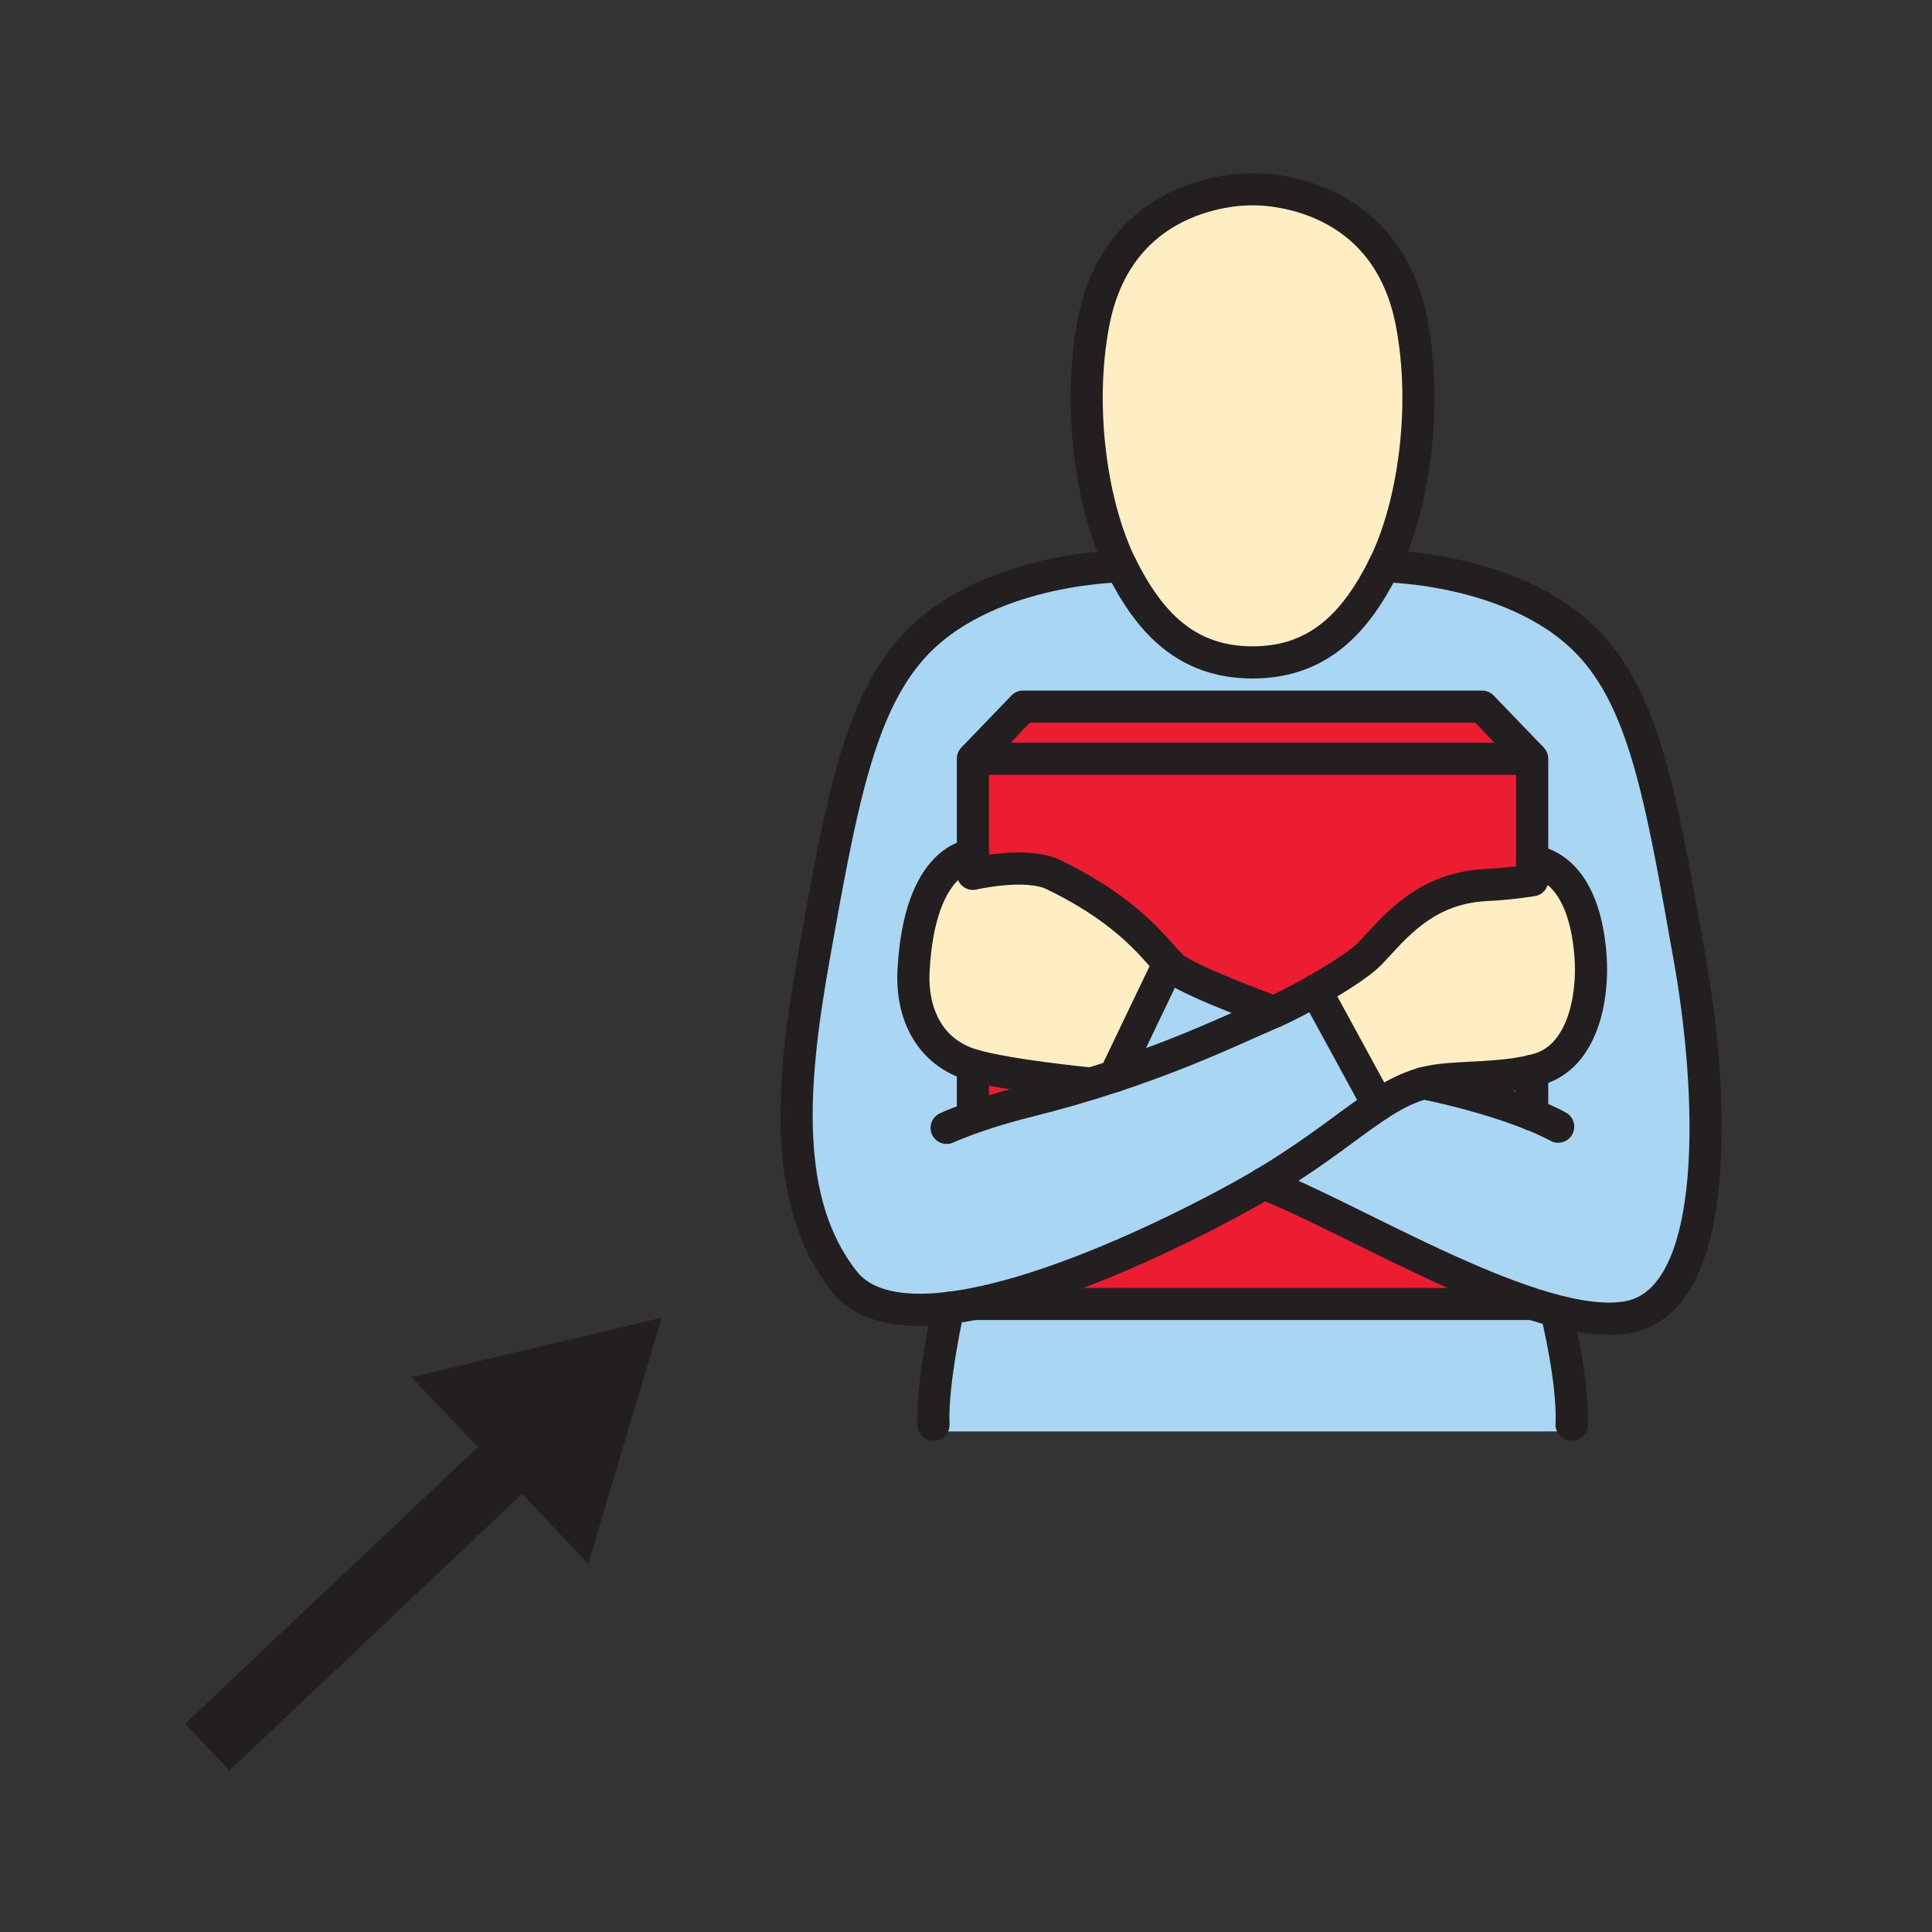 <svg width="1024" height="1024" viewBox="0 0 1024 1024" fill="none" xmlns="http://www.w3.org/2000/svg">
<rect x="0" y="0" width="1024" height="1024" fill="#333333" stroke="none"/>
<g id="pronouns/my">
<g id="my">
<path id="Vector" d="M663.873 351.096C699.335 351.096 718.879 329.3 733.473 300.124C749.127 268.756 756.894 216.062 748.176 170.906C734.027 97.657 663.885 100.331 663.885 100.331C663.885 100.331 593.731 97.657 579.594 170.906C570.876 216.062 578.619 268.756 594.297 300.124C608.867 329.3 628.423 351.096 663.873 351.096Z" fill="#FFEEC3"/>
<path id="Vector_2" d="M865.412 377.779C839.391 305.734 733.473 300.123 733.473 300.123C733.473 300.123 726.248 351.095 663.873 351.095C601.498 351.095 594.273 300.123 594.273 300.123C594.273 300.123 488.308 305.734 462.334 377.779C439.563 440.816 411.278 582.654 430.328 647.329C449.377 712.004 498.687 693.207 498.687 693.207L494.678 758.701H833.045L829.047 693.207C829.047 693.207 878.417 712.004 897.407 647.329C916.396 582.654 888.183 440.816 865.412 377.779Z" fill="#A9D7F3"/>
<path id="Vector_3" d="M542.219 374.491L515.138 401.609V457.987C515.138 457.987 538.39 457.241 549.649 461.034C560.908 464.827 613.758 506.057 619.49 510.585C625.221 515.112 669.715 536.98 669.715 536.98C688.775 530.584 706.375 520.466 721.493 507.213C746.082 485.43 759.28 474.027 780.328 470.98C801.377 467.934 812.13 466.525 812.13 466.525V402.187L785.061 375.105L542.219 374.491Z" fill="#ED1D31"/>
<path id="Vector_4" d="M669.691 627.293L542.628 691.137H803.689L669.691 627.293Z" fill="#ED1D31"/>
<path id="Vector_5" d="M515.667 567.518V592.323L569.601 576.946L515.667 567.518Z" fill="#ED1D31"/>
<path id="Vector_6" d="M812.082 567.518V589.481L775.74 574.08L812.082 567.518Z" fill="#ED1D31"/>
<path id="Vector_7" d="M506.118 455.76C506.118 455.76 481.373 473.557 484.07 511.921C486.731 549.347 485.78 564.567 588.242 573.454L617.141 513.631C617.141 513.631 578.066 459.758 538.257 458.782C510.116 458.156 506.118 455.76 506.118 455.76Z" fill="#FFEEC3"/>
<path id="Vector_8" d="M698.663 524.926L730.44 585.627C730.44 585.627 747.78 573.176 769.081 570.599C790.383 568.023 827.447 565.843 833.467 554.103C839.488 542.362 858.851 500.819 819.511 459.89C819.511 459.89 784.964 467.054 766.95 473.653C751.874 479.168 698.663 524.926 698.663 524.926Z" fill="#FFEEC3"/>
<path id="Vector_9" d="M575.934 574.081C575.934 574.081 534.499 570.06 515.666 564.569C492.498 557.825 483.009 537.126 484.201 514.428C487.404 453.871 515.666 453.185 515.666 453.185V463.155C515.666 463.155 543.843 456.544 558.401 463.6C603.822 485.588 614.852 508.034 622.848 513.633C633.817 521.316 675.144 536.343 675.144 536.343" stroke="#231F20" stroke-width="17.045" stroke-linecap="round" stroke-linejoin="round"/>
<path id="Vector_10" d="M502.685 693.209C502.685 693.209 493.726 732.765 494.762 755.127" stroke="#231F20" stroke-width="17.045" stroke-linecap="round" stroke-linejoin="round"/>
<path id="Vector_11" d="M663.873 351.096C699.335 351.096 718.879 329.3 733.473 300.124C749.127 268.756 756.894 216.062 748.176 170.906C734.027 97.657 663.885 100.331 663.885 100.331C663.885 100.331 593.731 97.657 579.594 170.906C570.876 216.062 578.619 268.756 594.297 300.124C608.867 329.3 628.423 351.096 663.873 351.096Z" stroke="#231F20" stroke-width="17.045" stroke-linejoin="round"/>
<path id="Vector_12" d="M669.69 627.292C716.11 644.824 815.079 706.994 862.981 698.048C914.169 688.499 907.45 574.742 895.637 508.43C881.356 428.209 872.831 375.84 844.665 343.834C806.65 300.605 733.474 300.123 733.474 300.123" stroke="#231F20" stroke-width="17.045" stroke-linecap="round" stroke-linejoin="round"/>
<path id="Vector_13" d="M825.47 697.628C825.47 697.628 834.02 732.765 832.984 755.126" stroke="#231F20" stroke-width="17.045" stroke-linecap="round" stroke-linejoin="round"/>
<path id="Vector_14" d="M515.667 589.314V564.568" stroke="#231F20" stroke-width="17.045" stroke-linecap="round" stroke-linejoin="round"/>
<path id="Vector_15" d="M812.081 590.818V567.518" stroke="#231F20" stroke-width="17.045" stroke-linecap="round" stroke-linejoin="round"/>
<path id="Vector_16" d="M812.081 691.137H515.667" stroke="#231F20" stroke-width="17.045" stroke-linejoin="round"/>
<path id="Vector_17" d="M812.081 466.538V402.14H515.667V466.538" stroke="#231F20" stroke-width="17.045" stroke-linejoin="round"/>
<path id="Vector_18" d="M812.081 402.14L785.529 374.541H542.218L515.667 402.14" stroke="#231F20" stroke-width="17.045" stroke-linejoin="round"/>
<path id="Vector_19" d="M825.869 597.164C825.869 597.164 803.929 584.388 754.354 574.08" stroke="#231F20" stroke-width="17.045" stroke-linecap="round" stroke-linejoin="round"/>
<path id="Vector_20" d="M501.746 597.804C501.746 597.804 517.34 590.507 544.445 583.751C609.53 567.519 649.098 547.494 675.144 536.344C686.8 531.347 717.289 514.561 726.26 505.253C738.302 492.669 754.353 470.994 786.841 469.128C795.31 468.725 803.751 467.869 812.128 466.563V456.605C812.128 456.605 839.234 456.605 843.003 506.565C844.713 529.227 838.68 559.909 815.512 566.664C796.679 572.143 772.729 570.373 758.7 573.155C729.307 578.995 712.027 604.583 656.082 635.12C594.128 668.933 479.553 719.869 447.414 679.108C414.156 636.963 419.502 573.829 431.303 507.516C445.596 427.296 454.964 375.878 483.081 343.872C521.097 300.643 594.273 300.161 594.273 300.161" stroke="#231F20" stroke-width="17.045" stroke-linecap="round" stroke-linejoin="round"/>
<path id="Vector_21" d="M697.374 524.928L730.44 585.629" stroke="#231F20" stroke-width="17.045" stroke-linecap="round" stroke-linejoin="round"/>
<path id="Vector_22" d="M619.464 510.587L590.83 570.337" stroke="#231F20" stroke-width="17.045" stroke-linecap="round" stroke-linejoin="round"/>
<path id="Vector_23" d="M350.697 698.408L218.24 729.909L253.281 766.985L98.138 913.59L121.583 938.396L276.726 791.79L311.767 828.866L350.697 698.408Z" fill="#231F20"/>
</g>
</g>
</svg>
